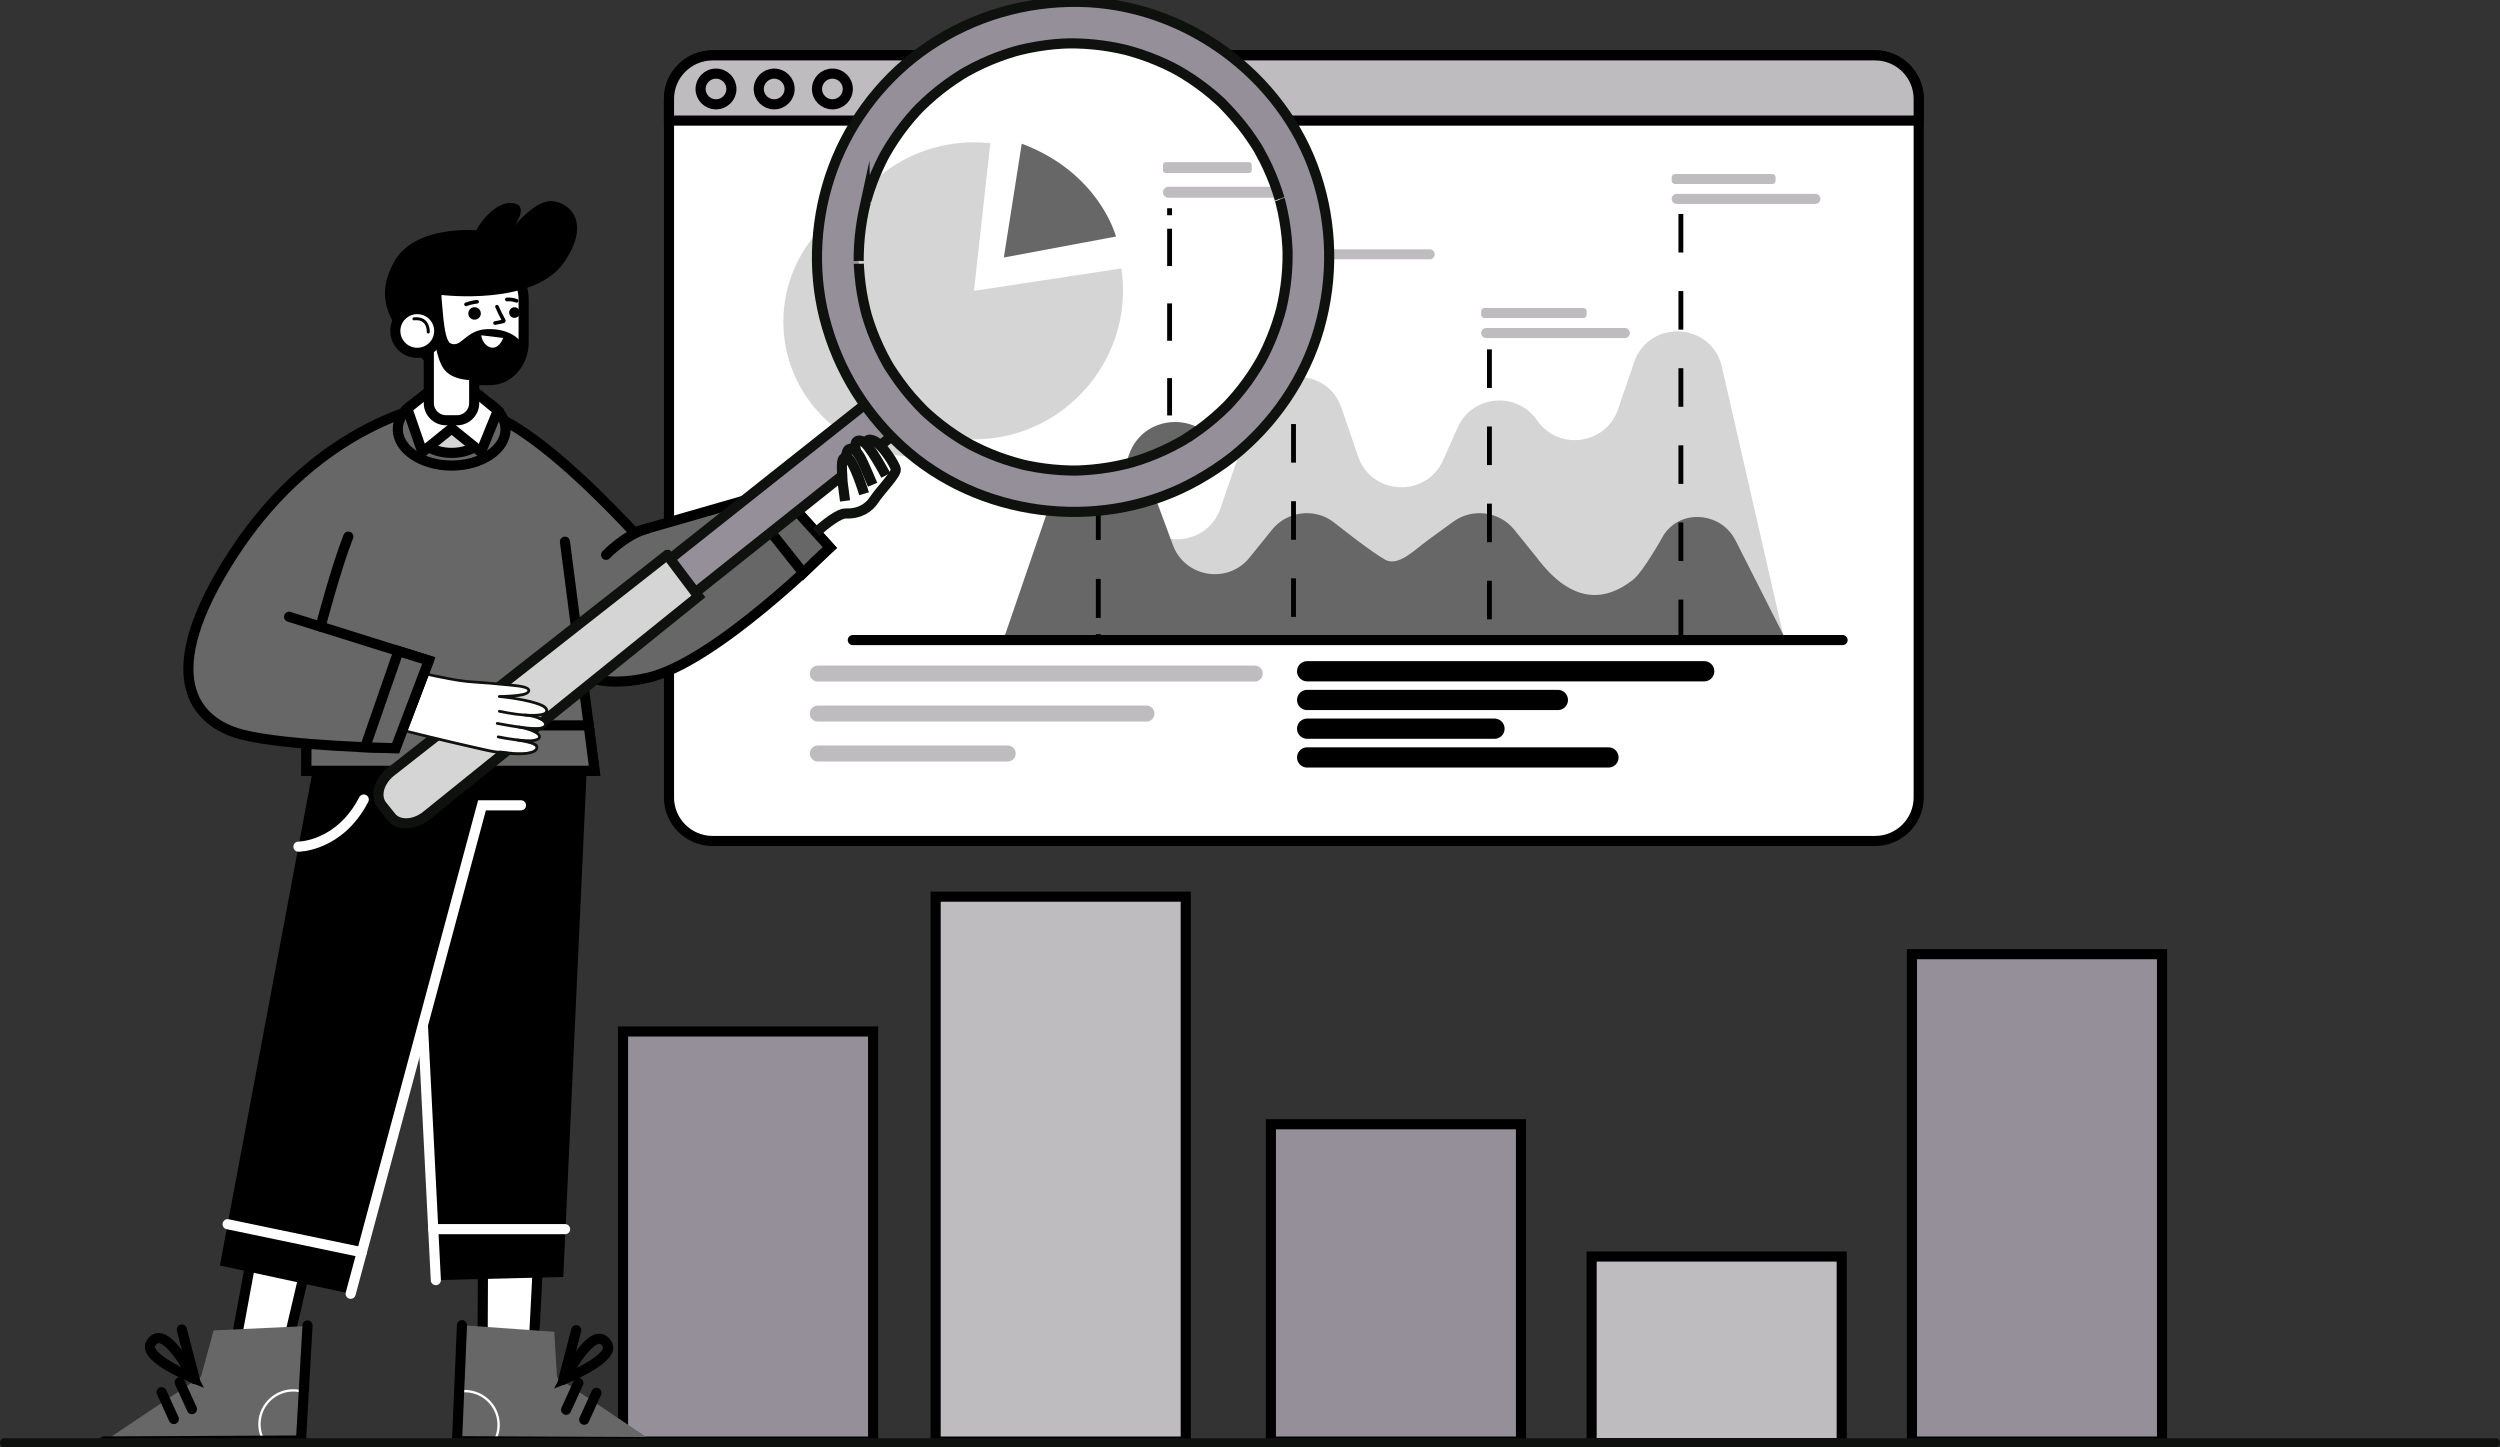 <svg width="247" height="143" viewBox="0 0 247 143" fill="none" xmlns="http://www.w3.org/2000/svg">
<rect x="0" y="0" width="247" height="143" fill="#333333" stroke="none"/>
<g clip-path="url(#clip0_102_3432)">
<path d="M185.25 5.469H70.413C68.029 5.469 66.096 7.393 66.096 9.768V78.791C66.096 81.165 68.029 83.09 70.413 83.09H185.25C187.634 83.09 189.567 81.165 189.567 78.791V9.768C189.567 7.393 187.634 5.469 185.25 5.469Z" fill="white" stroke="#010001" stroke-miterlimit="10"/>
<path d="M185.254 5.469H70.413C68.029 5.469 66.096 7.394 66.096 9.768V11.914H189.567V9.768C189.567 7.394 187.634 5.469 185.25 5.469H185.254Z" fill="#BFBCC0" stroke="#010001" stroke-miterlimit="10"/>
<path d="M70.74 10.307C71.581 10.307 72.263 9.628 72.263 8.791C72.263 7.953 71.581 7.274 70.74 7.274C69.9 7.274 69.218 7.953 69.218 8.791C69.218 9.628 69.9 10.307 70.74 10.307Z" stroke="#010001" stroke-miterlimit="10"/>
<path d="M78.012 8.791C78.012 9.63 77.329 10.307 76.489 10.307C75.65 10.307 74.967 9.627 74.967 8.791C74.967 7.955 75.65 7.274 76.489 7.274C77.329 7.274 78.012 7.955 78.012 8.791Z" stroke="#010001" stroke-miterlimit="10"/>
<path d="M83.764 8.791C83.764 9.63 83.081 10.307 82.242 10.307C81.402 10.307 80.719 9.627 80.719 8.791C80.719 7.955 81.402 7.274 82.242 7.274C83.081 7.274 83.764 7.955 83.764 8.791Z" stroke="#010001" stroke-miterlimit="10"/>
<path d="M123.965 67.344H80.806C80.366 67.344 80.01 66.989 80.01 66.551C80.01 66.113 80.366 65.758 80.806 65.758H123.965C124.405 65.758 124.761 66.113 124.761 66.551C124.761 66.989 124.405 67.344 123.965 67.344Z" fill="#BFBCC0"/>
<path d="M113.263 71.292H80.802C80.362 71.292 80.006 70.938 80.006 70.5C80.006 70.062 80.362 69.707 80.802 69.707H113.263C113.703 69.707 114.059 70.062 114.059 70.5C114.059 70.938 113.703 71.292 113.263 71.292Z" fill="#BFBCC0"/>
<path d="M99.556 75.24H80.806C80.366 75.24 80.01 74.886 80.01 74.448C80.01 74.01 80.366 73.655 80.806 73.655H99.556C99.996 73.655 100.352 74.01 100.352 74.448C100.352 74.886 99.996 75.24 99.556 75.24Z" fill="#BFBCC0"/>
<path d="M129.147 66.32H168.374" stroke="#010001" stroke-width="2" stroke-miterlimit="10" stroke-linecap="round"/>
<path d="M129.147 69.157H153.915" stroke="#010001" stroke-width="2" stroke-miterlimit="10" stroke-linecap="round"/>
<path d="M129.147 71.994H147.654" stroke="#010001" stroke-width="2" stroke-miterlimit="10" stroke-linecap="round"/>
<path d="M129.147 74.835H158.915" stroke="#010001" stroke-width="2" stroke-miterlimit="10" stroke-linecap="round"/>
<path d="M99.317 62.986L106.359 52.838C107.791 50.776 110.643 50.28 112.693 51.738L113.681 52.444C116.138 54.196 119.597 53.092 120.575 50.243L123.994 40.28C125.386 36.227 131.142 36.227 132.53 40.28L134.183 45.101C135.51 48.97 140.913 49.205 142.578 45.466L144.013 42.242C145.445 39.024 149.867 38.619 151.862 41.525C153.959 44.58 158.654 43.943 159.857 40.443L161.455 35.782C162.924 31.5 169.112 31.822 170.122 36.238L176.242 62.986C176.242 62.986 99.527 62.773 99.313 62.986H99.317Z" fill="#D5D5D5"/>
<path d="M171.459 53.378C170.119 50.732 166.423 50.24 164.577 52.567C164.515 52.647 164.453 52.73 164.395 52.813C164.395 52.813 162.386 56.472 161.31 57.308C158.665 59.364 155.387 59.816 151.833 55.09L149.613 52.339C148.137 50.511 145.477 50.164 143.577 51.546L141.008 53.417C139.801 54.297 138.152 56.002 136.88 55.314C135.473 54.55 131.709 51.546 131.709 51.546C129.808 50.16 127.148 50.511 125.673 52.339L123.453 55.09C121.309 57.746 117.072 57.058 115.887 53.859L113.147 46.472C111.712 42.6 106.185 42.665 104.844 46.574L99.335 62.624L98.91 63.091C98.91 63.091 99.001 63.091 99.175 63.091L99.12 63.251C99.12 62.936 176.38 63.091 176.38 63.091L171.463 53.378H171.459Z" fill="#676767"/>
<path d="M84.258 63.24H182.045" stroke="#010001" stroke-miterlimit="10" stroke-linecap="round"/>
<path d="M108.51 24.313V25.001" stroke="#010001" stroke-width="0.48" stroke-miterlimit="10"/>
<path d="M108.51 26.398V61.958" stroke="#010001" stroke-width="0.48" stroke-miterlimit="10" stroke-dasharray="3.85 3.85"/>
<path d="M108.51 62.653V63.345" stroke="#010001" stroke-width="0.48" stroke-miterlimit="10"/>
<path d="M127.799 26.658V64.217" stroke="#010001" stroke-width="0.48" stroke-miterlimit="10" stroke-dasharray="3.81 3.81"/>
<path d="M166.071 21.139V63.696" stroke="#010001" stroke-width="0.48" stroke-miterlimit="10" stroke-dasharray="3.81 3.81"/>
<path d="M147.156 34.519V63.345" stroke="#010001" stroke-width="0.48" stroke-miterlimit="10" stroke-dasharray="3.81 3.81"/>
<path d="M160.536 33.401H146.836C146.564 33.401 146.339 33.18 146.339 32.905C146.339 32.633 146.56 32.409 146.836 32.409H160.536C160.809 32.409 161.034 32.63 161.034 32.905C161.034 33.176 160.812 33.401 160.536 33.401Z" fill="#BFBCC0"/>
<path d="M179.36 20.147H165.66C165.387 20.147 165.162 19.927 165.162 19.652C165.162 19.38 165.384 19.156 165.66 19.156H179.36C179.632 19.156 179.857 19.377 179.857 19.652C179.857 19.923 179.636 20.147 179.36 20.147Z" fill="#BFBCC0"/>
<path d="M175.104 17.191H165.486C165.307 17.191 165.162 17.335 165.162 17.513V17.857C165.162 18.035 165.307 18.179 165.486 18.179H175.104C175.283 18.179 175.428 18.035 175.428 17.857V17.513C175.428 17.335 175.283 17.191 175.104 17.191Z" fill="#BFBCC0"/>
<path d="M141.251 25.623H127.552C127.279 25.623 127.054 25.402 127.054 25.127C127.054 24.856 127.276 24.631 127.552 24.631H141.251C141.524 24.631 141.749 24.852 141.749 25.127C141.749 25.399 141.528 25.623 141.251 25.623Z" fill="#BFBCC0"/>
<path d="M122.112 23.361H108.412C108.14 23.361 107.914 23.14 107.914 22.865C107.914 22.594 108.136 22.37 108.412 22.37H122.112C122.384 22.37 122.61 22.59 122.61 22.865C122.61 23.137 122.388 23.361 122.112 23.361Z" fill="#BFBCC0"/>
<path d="M115.64 20.148H108.201C108.043 20.148 107.914 20.276 107.914 20.433V20.85C107.914 21.008 108.043 21.136 108.201 21.136H115.64C115.798 21.136 115.927 21.008 115.927 20.85V20.433C115.927 20.276 115.798 20.148 115.64 20.148Z" fill="#BFBCC0"/>
<path d="M156.437 30.433H146.666C146.485 30.433 146.339 30.579 146.339 30.759V31.095C146.339 31.275 146.485 31.421 146.666 31.421H156.437C156.618 31.421 156.764 31.275 156.764 31.095V30.759C156.764 30.579 156.618 30.433 156.437 30.433Z" fill="#BFBCC0"/>
<path d="M90.853 31.765L104.157 29.742C105.273 37.012 100.185 43.907 92.885 45.018C85.584 46.129 78.662 41.062 77.546 33.791C76.431 26.521 81.518 19.626 88.819 18.515C89.981 18.338 91.162 18.313 92.329 18.443L90.85 31.765H90.853Z" fill="#D5D5D5"/>
<path d="M95.171 18.486L93.553 28.757L103.677 26.864C103.677 26.864 102.187 21.107 95.171 18.486Z" fill="#676767"/>
<path d="M213.609 94.273H188.898V142.428H213.609V94.273Z" fill="#958F99" stroke="#010001" stroke-miterlimit="10"/>
<path d="M181.961 124.145H157.251V142.58H181.961V124.145Z" fill="#BFBCC0" stroke="#010001" stroke-miterlimit="10"/>
<path d="M117.152 88.591H92.441V142.428H117.152V88.591Z" fill="#BFBCC0" stroke="#010001" stroke-miterlimit="10"/>
<path d="M150.274 111.076H125.564V142.428H150.274V111.076Z" fill="#958F99" stroke="#010001" stroke-miterlimit="10"/>
<path d="M86.264 101.909H61.554V142.428H86.264V101.909Z" fill="#958F99" stroke="#010001" stroke-miterlimit="10"/>
<path d="M80.795 52.592L77.394 49.241C77.394 49.241 80.751 45.911 81.427 45.199C82.1 44.489 83.023 43.91 83.764 44.641C84.505 45.372 85.167 48.057 84.465 48.825C83.764 49.588 80.799 52.589 80.799 52.589L80.795 52.592Z" fill="white"/>
<path d="M46.604 40.606C46.604 40.606 50.303 39.401 62.644 52.592L76.9 48.485L81.991 54.101C81.991 54.101 70.631 65.516 63.923 66.982C60.191 67.799 55.209 67.854 50.714 60.174C46.219 52.495 46.601 40.602 46.601 40.602L46.604 40.606Z" fill="#676767" stroke="#010001" stroke-miterlimit="10" stroke-linecap="round"/>
<path d="M79.364 56.602C80.835 55.104 81.994 54.101 81.994 54.101L76.903 48.485L73.767 49.563L79.364 56.602Z" fill="#676767" stroke="#010001" stroke-miterlimit="10" stroke-linecap="round"/>
<path d="M59.882 54.818C59.882 54.818 61.728 52.856 63.927 52.223" stroke="#010001" stroke-miterlimit="10" stroke-linecap="round"/>
<path d="M53.167 124.536L52.756 132.501L47.68 133.352L47.716 124.992L53.167 124.536Z" fill="white" stroke="#010001" stroke-miterlimit="10"/>
<path d="M64.614 142.482L45.154 142.392L45.641 130.93L54.766 131.582L55.028 136.062L64.614 142.482Z" fill="#676767"/>
<path d="M58.927 137.618L57.717 140.268" stroke="#010001" stroke-miterlimit="10" stroke-linecap="round"/>
<path d="M57.142 136.634L55.932 139.287" stroke="#010001" stroke-miterlimit="10" stroke-linecap="round"/>
<path d="M55.791 136.232C55.791 136.232 60.813 134.227 59.995 132.809C58.68 130.525 55.791 136.232 55.791 136.232Z" stroke="#010001" stroke-miterlimit="10" stroke-linecap="round"/>
<path d="M56.935 131.423L55.653 136.319" stroke="#010001" stroke-miterlimit="10" stroke-linecap="round"/>
<path d="M48.963 142.41C49.25 141.882 49.406 141.27 49.377 140.626C49.293 138.726 47.676 137.246 45.765 137.325C45.63 137.333 45.496 137.347 45.365 137.369L45.354 137.608C45.492 137.582 45.63 137.564 45.776 137.561C47.556 137.485 49.068 138.863 49.144 140.637C49.173 141.281 49.006 141.889 48.697 142.41H48.963Z" fill="white"/>
<path d="M64.614 142.482L45.154 142.392L45.641 130.93" stroke="#010001" stroke-miterlimit="10" stroke-linecap="round"/>
<path d="M43.061 126.475L55.653 126.164L58.105 73.087L40.35 73.054L43.061 126.475Z" fill="#010001"/>
<path d="M40.35 73.054L43.061 126.475" stroke="white" stroke-miterlimit="10" stroke-linecap="round"/>
<path d="M42.803 121.441H55.831" stroke="white" stroke-miterlimit="10" stroke-linecap="round"/>
<path d="M24.888 124.018L23.442 131.861L28.181 133.858L30.088 125.715L24.888 124.018Z" fill="white" stroke="#010001" stroke-miterlimit="10"/>
<path d="M10.28 142.417L29.739 142.323L30.466 131.006L21.105 131.444L19.866 135.997L10.28 142.417Z" fill="#676767"/>
<path d="M15.967 137.55L17.177 140.202" stroke="#010001" stroke-miterlimit="10" stroke-linecap="round"/>
<path d="M17.755 136.569L18.962 139.218" stroke="#010001" stroke-miterlimit="10" stroke-linecap="round"/>
<path d="M19.107 136.164C19.107 136.164 14.085 134.159 14.902 132.74C16.218 130.456 19.107 136.164 19.107 136.164Z" stroke="#010001" stroke-miterlimit="10" stroke-linecap="round"/>
<path d="M17.962 131.357L19.241 136.254" stroke="#010001" stroke-miterlimit="10" stroke-linecap="round"/>
<path d="M25.935 142.341C25.648 141.813 25.491 141.201 25.52 140.557C25.604 138.657 27.221 137.177 29.133 137.256C29.267 137.264 29.874 137.325 30.005 137.347L29.954 137.593C29.816 137.568 29.267 137.495 29.122 137.488C27.341 137.412 25.829 138.791 25.753 140.564C25.724 141.208 25.891 141.816 26.2 142.338H25.935V142.341Z" fill="white"/>
<path d="M10.28 142.417L29.739 142.323L30.383 130.952" stroke="#010001" stroke-miterlimit="10" stroke-linecap="round"/>
<path d="M31.295 74.017L21.723 125.031L34.645 127.822L48.897 74.824L31.295 74.017Z" fill="#010001"/>
<path d="M34.645 127.822L47.622 79.565H51.474" stroke="white" stroke-miterlimit="10" stroke-linecap="round"/>
<path d="M29.485 83.651C29.485 83.651 33.537 83.644 35.939 78.993" stroke="white" stroke-miterlimit="10" stroke-linecap="round"/>
<path d="M22.49 120.953L35.746 123.721" stroke="white" stroke-miterlimit="10" stroke-linecap="round"/>
<path d="M56.677 54.952L58.741 76.152H30.267C30.267 76.152 30.237 60.352 31.051 53.453C31.865 46.556 38.722 41.384 42.367 41.522C46.012 41.659 49.126 42.408 49.126 42.408L56.677 54.948V54.952Z" fill="#676767"/>
<path d="M55.816 53.519L58.745 76.152H30.27C30.27 76.152 30.241 60.352 31.055 53.453C31.869 46.556 38.726 41.384 42.371 41.522C46.016 41.659 49.13 42.408 49.13 42.408" stroke="#010001" stroke-miterlimit="10" stroke-linecap="round"/>
<path d="M30.267 76.152H58.741L58.164 71.672H30.292C30.267 74.335 30.267 76.152 30.267 76.152Z" fill="#676767" stroke="#010001" stroke-miterlimit="10" stroke-linecap="round"/>
<path d="M121.876 41.188C130.904 32.196 130.904 17.618 121.876 8.626C112.847 -0.365 98.21 -0.365 89.181 8.626C80.153 17.618 80.153 32.196 89.181 41.188C98.21 50.18 112.847 50.18 121.876 41.188Z" fill="white" stroke="#010001" stroke-miterlimit="10"/>
<mask id="mask0_102_3432" style="mask-type:luminance" maskUnits="userSpaceOnUse" x="82" y="1" width="47" height="47">
<path d="M121.876 41.188C130.904 32.196 130.904 17.618 121.876 8.626C112.847 -0.365 98.21 -0.365 89.181 8.626C80.153 17.618 80.153 32.196 89.181 41.188C98.21 50.18 112.847 50.18 121.876 41.188Z" fill="white"/>
</mask>
<g mask="url(#mask0_102_3432)">
<path d="M105.487 62.91L113.198 51.803C114.768 49.545 117.889 49.002 120.131 50.598L121.214 51.369C123.903 53.287 127.69 52.078 128.758 48.959L132.501 38.051C134.024 33.614 140.325 33.614 141.847 38.051L143.661 43.331C145.114 47.566 151.026 47.822 152.847 43.733L154.417 40.201C155.983 36.679 160.823 36.238 163.007 39.419C165.3 42.763 170.442 42.065 171.758 38.236L173.509 33.133C175.119 28.446 181.892 28.801 182.997 33.632L189.698 62.914C189.698 62.914 105.72 62.679 105.487 62.914V62.91Z" fill="#D5D5D5"/>
<path d="M184.461 52.393C182.993 49.495 178.949 48.959 176.929 51.503C176.859 51.59 176.794 51.68 176.729 51.775C176.729 51.775 174.53 55.781 173.349 56.696C170.453 58.947 166.863 59.443 162.975 54.268L160.543 51.257C158.926 49.256 156.019 48.876 153.937 50.392L151.125 52.44C149.802 53.403 147.999 55.27 146.608 54.514C145.067 53.678 140.946 50.392 140.946 50.392C138.864 48.876 135.957 49.259 134.34 51.257L131.909 54.268C129.561 57.178 124.924 56.421 123.627 52.922L120.626 44.833C119.052 40.592 113.005 40.668 111.537 44.945L105.509 62.516L105.044 63.03C105.044 63.03 105.145 63.03 105.334 63.03L105.276 63.203C105.276 62.86 189.85 63.03 189.85 63.03L184.469 52.397L184.461 52.393Z" fill="#676767"/>
<path d="M115.556 20.575V21.266" stroke="#010001" stroke-width="0.48" stroke-miterlimit="10"/>
<path d="M115.556 22.597V61.947" stroke="#010001" stroke-width="0.48" stroke-miterlimit="10" stroke-dasharray="3.69 3.69"/>
<path d="M130.444 19.536H115.447C115.146 19.536 114.902 19.293 114.902 18.993C114.902 18.693 115.146 18.45 115.447 18.45H130.444C130.746 18.45 130.989 18.693 130.989 18.993C130.989 19.293 130.746 19.536 130.444 19.536Z" fill="#BFBCC0"/>
<path d="M123.387 16.018H115.189C115.031 16.018 114.902 16.146 114.902 16.304V16.814C114.902 16.972 115.031 17.1 115.189 17.1H123.387C123.546 17.1 123.674 16.972 123.674 16.814V16.304C123.674 16.146 123.546 16.018 123.387 16.018Z" fill="#BFBCC0"/>
<path d="M96.224 28.736L110.789 26.521C112.01 34.479 106.439 42.025 98.448 43.241C90.457 44.457 82.881 38.909 81.66 30.95C80.439 22.992 86.01 15.446 94 14.23C95.272 14.035 96.566 14.01 97.845 14.151L96.228 28.736H96.224Z" fill="#D5D5D5"/>
<path d="M100.948 14.198L99.179 25.442L110.262 23.369C110.262 23.369 108.634 17.068 100.948 14.198Z" fill="#676767"/>
</g>
<path d="M68.189 58.944L65.598 55.701L86.162 39.401L88.517 42.774L68.189 58.944Z" fill="#958F99" stroke="#0F110E" stroke-miterlimit="10"/>
<path d="M65.915 54.833L38.624 76.246C37.425 77.195 37.033 78.689 37.748 79.583L38.646 80.705C39.362 81.599 40.91 81.552 42.109 80.604L69 58.926L65.918 54.833H65.915Z" fill="#D5D5D5" stroke="#0F110E" stroke-miterlimit="10"/>
<path d="M130.335 32.441C131.749 27.451 131.651 22.218 130.016 17.292C126.72 7.387 117.025 0.319 106.555 0.185C101.29 0.116 96.203 1.6 91.824 4.524C87.489 7.419 84.098 11.74 82.296 16.615C80.562 21.298 80.217 26.542 81.449 31.388C82.779 36.614 85.672 41.25 89.807 44.743C97.634 51.351 109.39 52.487 118.318 47.428C119.536 46.74 120.706 45.98 121.803 45.115C125.848 41.88 128.922 37.428 130.335 32.445V32.441ZM117.824 42.911C117.562 43.089 117.293 43.259 117.025 43.429C117.003 43.443 116.956 43.472 116.916 43.494C116.785 43.57 116.654 43.646 116.523 43.718C115.491 44.29 114.419 44.786 113.311 45.195C112.831 45.372 112.348 45.528 111.861 45.676C111.821 45.684 111.472 45.785 111.378 45.807C111.054 45.886 110.727 45.962 110.4 46.027C109.303 46.248 108.194 46.393 107.075 46.458C106.926 46.465 106.773 46.472 106.624 46.48C106.581 46.48 106.483 46.483 106.414 46.487C106.21 46.487 106.003 46.487 105.8 46.487C105.2 46.476 104.597 46.44 104.001 46.382C103.463 46.328 102.925 46.259 102.391 46.169C102.126 46.125 101.857 46.074 101.592 46.02C101.443 45.991 101.297 45.959 101.152 45.926C101.112 45.915 100.981 45.886 100.894 45.861C99.865 45.589 98.859 45.26 97.874 44.855C97.369 44.648 96.871 44.42 96.384 44.178C96.25 44.109 96.112 44.041 95.977 43.972C95.948 43.957 95.886 43.925 95.836 43.896C95.588 43.755 95.338 43.613 95.094 43.465C94.091 42.853 93.139 42.166 92.242 41.409C92.049 41.246 91.864 41.084 91.675 40.917C91.558 40.812 91.442 40.707 91.33 40.599C91.322 40.592 91.319 40.588 91.315 40.584C91.297 40.566 91.279 40.548 91.253 40.523C90.832 40.088 90.414 39.654 90.018 39.194C89.24 38.293 88.561 37.334 87.91 36.339C87.892 36.31 87.877 36.288 87.863 36.267C87.859 36.26 87.856 36.256 87.852 36.249C87.772 36.115 87.696 35.977 87.619 35.84C87.496 35.623 87.38 35.402 87.263 35.181C86.98 34.631 86.715 34.07 86.475 33.498C86.26 32.988 86.068 32.474 85.89 31.949C85.802 31.689 85.723 31.428 85.643 31.164C85.632 31.131 85.628 31.12 85.624 31.106C85.621 31.091 85.617 31.084 85.614 31.062C85.566 30.885 85.523 30.712 85.479 30.534C85.218 29.448 85.032 28.345 84.93 27.233C84.905 26.966 84.887 26.694 84.869 26.427C84.861 26.307 84.854 26.188 84.85 26.068C84.85 26.075 84.847 25.902 84.84 25.793C84.84 25.685 84.84 25.507 84.84 25.518C84.84 25.399 84.84 25.279 84.843 25.16C84.85 24.859 84.861 24.563 84.879 24.262C84.949 23.126 85.097 21.997 85.33 20.882C85.356 20.766 85.381 20.647 85.406 20.531C85.406 20.538 85.446 20.368 85.472 20.263C85.501 20.158 85.544 19.988 85.544 19.995C85.577 19.88 85.61 19.764 85.643 19.648C85.81 19.073 86.002 18.501 86.217 17.936C86.409 17.43 86.62 16.926 86.849 16.434C86.951 16.213 87.056 15.996 87.165 15.779C87.234 15.645 87.303 15.508 87.372 15.374C87.391 15.334 87.412 15.298 87.434 15.262C87.441 15.247 87.452 15.233 87.467 15.204C88.034 14.219 88.659 13.271 89.36 12.377C89.705 11.936 90.069 11.509 90.443 11.092C90.548 10.977 90.654 10.861 90.763 10.749C90.77 10.742 90.774 10.738 90.777 10.734C90.795 10.716 90.814 10.698 90.839 10.673C91.068 10.452 91.293 10.228 91.526 10.014C92.398 9.211 93.335 8.472 94.32 7.81C94.556 7.651 94.796 7.499 95.04 7.343C95.073 7.321 95.094 7.307 95.12 7.293C95.232 7.227 95.345 7.162 95.458 7.097C95.974 6.808 96.504 6.536 97.042 6.286C98.067 5.809 99.128 5.418 100.211 5.092C100.24 5.088 100.687 4.962 100.778 4.94C101.043 4.875 101.308 4.813 101.577 4.759C102.169 4.636 102.769 4.538 103.369 4.459C103.906 4.39 104.448 4.339 104.989 4.31C105.207 4.3 105.425 4.292 105.643 4.285C105.705 4.285 105.778 4.285 105.814 4.285C105.996 4.285 106.174 4.285 106.356 4.292C107.468 4.318 108.576 4.426 109.673 4.611C110.186 4.698 110.691 4.799 111.196 4.922C111.258 4.936 111.327 4.955 111.363 4.965C111.508 5.005 111.654 5.045 111.799 5.088C112.09 5.172 112.377 5.262 112.664 5.356C113.754 5.718 114.822 6.163 115.847 6.681C115.934 6.724 116.251 6.898 116.287 6.916C116.516 7.046 116.745 7.177 116.974 7.318C117.472 7.622 117.958 7.944 118.431 8.288C118.885 8.613 119.325 8.957 119.754 9.316C119.968 9.497 120.182 9.681 120.389 9.869C120.484 9.953 120.575 10.039 120.666 10.123C120.698 10.152 120.717 10.17 120.735 10.188C120.753 10.206 120.771 10.228 120.807 10.264C121.658 11.14 122.464 12.041 123.188 13.025C123.526 13.488 123.845 13.962 124.151 14.444C124.172 14.476 124.187 14.498 124.201 14.523C124.267 14.636 124.332 14.748 124.398 14.86C124.568 15.16 124.728 15.461 124.885 15.768C125.401 16.785 125.84 17.838 126.2 18.921C126.276 19.145 126.345 19.373 126.411 19.601C126.4 19.579 126.538 20.064 126.56 20.158C126.698 20.716 126.814 21.28 126.909 21.845C126.999 22.38 127.069 22.916 127.123 23.455C127.148 23.723 127.17 23.994 127.185 24.262C127.196 24.411 127.203 24.563 127.207 24.711C127.207 24.755 127.214 24.899 127.214 24.99C127.225 26.068 127.156 27.15 127.014 28.218C126.941 28.753 126.854 29.282 126.745 29.81C126.698 30.046 126.643 30.277 126.589 30.512C126.578 30.552 126.567 30.592 126.563 30.61C126.513 30.784 126.469 30.957 126.418 31.131C126.098 32.228 125.695 33.303 125.215 34.345C125.103 34.591 124.983 34.837 124.859 35.08C124.819 35.163 124.594 35.575 124.587 35.594C124.303 36.089 124.005 36.578 123.685 37.056C123.046 38.008 122.334 38.912 121.56 39.755C121.472 39.853 121.382 39.947 121.294 40.041C121.276 40.059 121.254 40.078 121.229 40.106C121.025 40.306 120.822 40.505 120.611 40.7C120.164 41.116 119.699 41.511 119.223 41.891C118.769 42.249 118.304 42.593 117.828 42.919L117.824 42.911Z" fill="#958F99" stroke="#0F110E" stroke-miterlimit="10"/>
<path d="M87.863 47.489C87.863 47.489 88.484 46.61 88.506 46.375C88.528 46.139 87.728 44.884 87.347 44.449C86.965 44.015 86.268 43.487 85.988 43.422C85.708 43.356 85.617 43.91 85.465 43.783C85.312 43.657 84.81 43.425 84.632 43.635C84.454 43.841 84.538 44.363 84.538 44.363C84.538 44.363 84.312 44.323 84.051 44.337C83.789 44.348 83.677 44.572 83.651 44.79C83.626 45.007 83.662 45.029 83.455 45.141C83.248 45.253 83.212 45.64 83.201 46.118C83.19 46.596 83.568 49.574 83.455 49.708C83.342 49.842 81.696 50.949 81.344 51.261C80.991 51.572 80.969 52.089 81.082 52.024C81.195 51.955 82.714 50.837 83.866 50.736C85.021 50.634 85.868 50.037 86.126 49.69C86.384 49.342 87.856 47.493 87.856 47.493L87.863 47.489Z" fill="white"/>
<path d="M85.37 48.785C85.37 48.785 84.338 45.365 83.691 45.217C83.044 45.065 83.161 45.966 83.248 47.631L83.491 49.491" stroke="#0F110E" stroke-miterlimit="10"/>
<path d="M86.213 47.891C86.213 47.891 85.214 45.528 85.087 45.34C84.96 45.151 84.578 44.308 84.047 44.334C83.52 44.359 83.633 45.282 83.633 45.282" stroke="#0F110E" stroke-miterlimit="10"/>
<path d="M87.518 46.968C87.518 46.968 85.864 43.823 85.185 43.584C84.505 43.346 84.396 43.888 84.596 44.612" stroke="#0F110E" stroke-miterlimit="10"/>
<path d="M85.69 44.03C85.69 44.03 85.37 43.078 86.431 43.588C87.14 43.928 88.444 45.897 88.506 46.375C88.568 46.852 86.922 48.521 86.391 49.343C85.861 50.164 84.952 50.779 83.571 50.732C82.888 50.711 81.547 51.778 80.628 52.592" stroke="#0F110E" stroke-miterlimit="10"/>
<path d="M38.337 71.675C38.337 71.675 50.126 74.994 52.535 74.213C54.555 73.557 48.687 72.689 48.687 72.689C48.687 72.689 52.804 73.706 53.211 72.899C53.618 72.092 48.865 71.437 48.865 71.437C48.865 71.437 53.672 72.323 53.799 71.57C53.927 70.818 48.999 70.213 48.999 70.213C48.999 70.213 53.879 71.165 54.047 70.289C54.214 69.414 49.184 68.824 49.184 68.824C49.184 68.824 52.353 68.816 52.193 68.129C52.033 67.438 45.565 67.879 40.605 66.204C37.763 65.244 38.337 71.675 38.337 71.675Z" fill="white"/>
<path d="M49.304 70.405C50.391 70.633 51.514 70.807 52.629 70.811C53.018 70.811 54.188 70.843 54.159 70.206C54.137 69.692 53.385 69.472 52.993 69.345C52.27 69.113 51.514 68.979 50.765 68.867C50.289 68.795 49.809 68.73 49.326 68.683V68.954C49.715 68.95 50.1 68.932 50.485 68.903C50.987 68.867 51.586 68.86 52.048 68.635C52.226 68.549 52.44 68.364 52.371 68.14C52.288 67.865 51.884 67.767 51.645 67.713C51.07 67.586 50.456 67.557 49.871 67.503C49.13 67.43 48.385 67.362 47.644 67.3C47.113 67.257 46.579 67.246 46.048 67.188C44.904 67.061 43.763 66.808 42.636 66.576C41.51 66.345 40.459 66.149 39.398 65.845C39.231 65.798 39.159 66.059 39.326 66.106C40.151 66.341 40.997 66.504 41.837 66.681C43 66.931 44.162 67.173 45.336 67.358C46.361 67.521 47.4 67.546 48.432 67.637C49.104 67.695 49.78 67.76 50.453 67.829C50.685 67.854 50.918 67.876 51.15 67.904C51.339 67.926 51.525 67.955 51.706 68.006C51.79 68.028 52.099 68.1 52.11 68.216C52.128 68.404 51.634 68.487 51.517 68.509C51.219 68.567 50.91 68.599 50.609 68.621C50.184 68.654 49.755 68.675 49.326 68.679C49.148 68.679 49.155 68.932 49.326 68.95C50.333 69.048 51.343 69.197 52.328 69.439C52.629 69.511 52.931 69.598 53.218 69.71C53.418 69.79 53.665 69.888 53.81 70.058C54.184 70.503 52.982 70.532 52.793 70.536C51.648 70.561 50.489 70.376 49.373 70.141C49.203 70.105 49.13 70.365 49.301 70.402L49.304 70.405Z" fill="#0F110E"/>
<path d="M49.09 71.603C50.031 71.788 50.979 71.947 51.931 72.055C52.226 72.088 52.52 72.117 52.818 72.128C53.036 72.135 53.258 72.139 53.472 72.099C53.836 72.026 54.181 71.712 53.97 71.328C53.836 71.082 53.556 70.934 53.309 70.829C52.855 70.637 52.36 70.557 51.87 70.51C51.695 70.492 51.695 70.763 51.87 70.782C52.288 70.821 52.709 70.894 53.105 71.038C53.32 71.118 53.548 71.223 53.694 71.404C53.694 71.404 53.705 71.418 53.716 71.433C53.727 71.448 53.737 71.466 53.745 71.484C53.752 71.502 53.745 71.473 53.752 71.502C53.752 71.513 53.767 71.574 53.763 71.534C53.763 71.549 53.763 71.563 53.763 71.578C53.763 71.61 53.77 71.556 53.763 71.592C53.763 71.603 53.741 71.65 53.759 71.614C53.752 71.628 53.745 71.643 53.734 71.657C53.716 71.69 53.745 71.654 53.716 71.679C53.705 71.69 53.694 71.701 53.683 71.708C53.657 71.733 53.683 71.708 53.654 71.73C53.636 71.741 53.618 71.751 53.599 71.762C53.538 71.795 53.461 71.82 53.374 71.835C53.338 71.842 53.338 71.842 53.283 71.846C53.232 71.849 53.185 71.853 53.134 71.853C53.022 71.853 52.909 71.853 52.796 71.849C52.513 71.838 52.233 71.809 51.953 71.78C51.361 71.715 50.772 71.621 50.184 71.523C49.842 71.466 49.5 71.404 49.159 71.339C48.988 71.306 48.915 71.567 49.086 71.6L49.09 71.603Z" fill="#0F110E"/>
<path d="M49.181 72.939C49.668 73.04 50.162 73.12 50.652 73.188C51.041 73.243 51.43 73.29 51.822 73.315C52.135 73.333 52.458 73.344 52.771 73.29C53.011 73.25 53.349 73.145 53.425 72.881C53.501 72.617 53.243 72.392 53.04 72.266C52.836 72.139 52.593 72.045 52.36 71.965C52.008 71.849 51.644 71.766 51.281 71.694C51.11 71.661 51.038 71.922 51.208 71.954C51.728 72.052 52.269 72.171 52.745 72.41C52.818 72.447 52.891 72.486 52.96 72.533C53.014 72.57 53.043 72.591 53.094 72.645C53.102 72.653 53.109 72.664 53.12 72.671C53.142 72.693 53.112 72.66 53.127 72.678C53.142 72.696 53.153 72.718 53.163 72.74C53.171 72.754 53.156 72.714 53.163 72.743C53.163 72.754 53.167 72.761 53.171 72.772C53.178 72.79 53.171 72.74 53.171 72.769C53.171 72.779 53.171 72.79 53.171 72.801C53.171 72.819 53.181 72.772 53.171 72.794C53.171 72.801 53.163 72.812 53.163 72.819C53.156 72.826 53.153 72.837 53.145 72.848C53.138 72.855 53.131 72.863 53.123 72.87C53.116 72.877 53.105 72.884 53.098 72.892C53.123 72.874 53.098 72.892 53.087 72.895C53.065 72.91 53.044 72.921 53.022 72.931C53.011 72.939 53 72.942 52.989 72.946C52.982 72.95 52.971 72.953 52.96 72.957C52.895 72.978 52.833 72.997 52.764 73.011C52.487 73.069 52.19 73.055 51.91 73.04C51.554 73.022 51.201 72.982 50.849 72.935C50.314 72.863 49.78 72.779 49.257 72.667C49.086 72.631 49.014 72.892 49.184 72.928L49.181 72.939Z" fill="#0F110E"/>
<path d="M51.099 73.246C51.339 73.282 51.579 73.326 51.815 73.376C52.142 73.445 52.582 73.507 52.855 73.713C52.876 73.731 52.887 73.746 52.902 73.767C52.891 73.753 52.895 73.742 52.902 73.782C52.909 73.822 52.913 73.858 52.902 73.894C52.887 73.948 52.847 74.006 52.785 74.053C52.655 74.155 52.491 74.202 52.331 74.238C51.594 74.412 50.787 74.343 50.042 74.274C49.45 74.22 48.854 74.162 48.276 74.028C47.8 73.923 47.327 73.814 46.855 73.706C45.322 73.355 43.788 72.996 42.262 72.624C41.037 72.323 39.776 72.052 38.588 71.625C38.523 71.603 38.45 71.574 38.399 71.552C38.239 71.48 38.101 71.715 38.261 71.788C38.675 71.972 39.126 72.088 39.562 72.207C40.289 72.41 41.019 72.595 41.749 72.779C43.367 73.181 44.987 73.561 46.612 73.934C47.128 74.053 47.647 74.169 48.167 74.285C48.752 74.415 49.344 74.48 49.94 74.538C50.736 74.614 51.59 74.683 52.379 74.506C52.662 74.441 53.014 74.321 53.138 74.031C53.193 73.905 53.193 73.746 53.127 73.623C53.022 73.431 52.753 73.351 52.556 73.29C52.182 73.167 51.79 73.087 51.397 73.022C51.317 73.007 51.241 72.996 51.161 72.982C50.99 72.957 50.914 73.217 51.089 73.243L51.099 73.246Z" fill="#0F110E"/>
<path d="M34.409 53.016L43.058 39.936C43.058 39.936 40.136 40.374 36.211 42.412C33.297 43.925 29.772 46.436 26.789 49.711C25.172 51.485 23.678 53.222 22.443 55.679C21.294 57.974 19.95 59.761 19.401 61.47C17.003 68.965 20.157 71.574 23.845 72.551C28.311 73.731 39.078 73.916 39.078 73.916L42.367 65.263L31.669 61.908C31.669 61.908 33.173 56.168 34.413 53.012L34.409 53.016Z" fill="#676767"/>
<path d="M43.061 39.936C43.061 39.936 31.669 41.525 23.104 54.648C15.081 66.942 19.379 71.375 23.845 72.555C28.311 73.735 39.078 73.919 39.078 73.919L42.367 65.266L28.562 60.938" stroke="#010001" stroke-miterlimit="10" stroke-linecap="round"/>
<path d="M31.669 61.911C31.669 61.911 33.174 56.171 34.413 53.016" stroke="#010001" stroke-miterlimit="10" stroke-linecap="round"/>
<path d="M42.367 65.266L39.373 64.329L36.07 73.829C37.858 73.901 39.079 73.923 39.079 73.923L42.367 65.27V65.266Z" fill="#676767" stroke="#010001" stroke-miterlimit="10"/>
<path d="M48.211 42.795C48.211 44.189 46.619 45.322 44.653 45.322C42.687 45.322 41.096 44.192 41.096 42.795C41.096 41.398 42.687 40.269 44.653 40.269C46.619 40.269 48.211 41.398 48.211 42.795Z" fill="white" stroke="#010001" stroke-miterlimit="10" stroke-linecap="round"/>
<path d="M45.401 41.771H44.25H42.629L42.818 43.15L44.024 45.162H44.551H45.1H45.627L46.837 43.15L47.026 41.771H45.401Z" fill="#D5D5D5"/>
<path d="M44.119 45.332H45.572C45.805 45.332 45.805 44.971 45.572 44.971H44.119C43.886 44.971 43.886 45.332 44.119 45.332Z" fill="#010001"/>
<path d="M44.624 38.833C41.684 38.833 39.3 40.436 39.3 42.415C39.3 44.395 41.684 45.998 44.624 45.998C47.564 45.998 49.947 44.395 49.947 42.415C49.947 40.436 47.564 38.833 44.624 38.833ZM44.624 44.746C42.709 44.746 41.157 43.7 41.157 42.412C41.157 41.123 42.709 40.078 44.624 40.078C46.539 40.078 48.091 41.123 48.091 42.412C48.091 43.7 46.539 44.746 44.624 44.746Z" fill="#676767" stroke="#010001" stroke-miterlimit="10" stroke-linecap="round"/>
<path d="M49.184 40.566L47.135 38.876L45.005 38.069L44.373 38.17L42.109 38.876L40.242 40.371L41.728 44.666L44.624 42.328L47.516 44.666L49.184 40.566Z" fill="white" stroke="#010001" stroke-miterlimit="10" stroke-linecap="round"/>
<path d="M48.436 25.844H45.703C43.886 25.844 42.4 27.53 42.4 29.59V33.809C42.4 33.929 42.407 34.044 42.414 34.16C42.385 34.283 42.367 34.414 42.367 34.548V39.828C42.367 40.761 43.134 41.522 44.068 41.522H45.151C46.088 41.522 46.851 40.758 46.851 39.828V37.555H48.432C50.249 37.555 51.735 35.869 51.735 33.809V29.59C51.735 27.53 50.249 25.844 48.432 25.844H48.436Z" fill="white" stroke="#010001" stroke-miterlimit="10"/>
<path d="M42.723 31.696C42.723 31.696 43.341 28.142 43.508 28.667C43.745 29.416 43.719 33.563 44.526 33.929C45.594 34.41 45.987 32.59 48.142 32.517C50.296 32.445 51.532 33.498 51.743 34.356C51.953 35.214 50.841 36.437 50.166 37.001C49.319 37.707 46.859 37.559 46.859 37.559C46.859 37.559 44.729 37.689 43.835 36.437C42.909 35.134 42.723 31.699 42.723 31.699V31.696Z" fill="#010001"/>
<path d="M46.27 30.968C46.27 31.309 46.546 31.584 46.888 31.584C47.229 31.584 47.505 31.309 47.505 30.968C47.505 30.628 47.229 30.353 46.888 30.353C46.546 30.353 46.27 30.628 46.27 30.968Z" fill="#010001"/>
<path d="M50.304 30.882C50.304 31.171 50.54 31.407 50.831 31.407C51.121 31.407 51.358 31.171 51.358 30.882C51.358 30.592 51.121 30.357 50.831 30.357C50.54 30.357 50.304 30.592 50.304 30.882Z" fill="#010001"/>
<path d="M49.715 33.39C49.715 33.39 49.406 34.287 48.752 34.349C48.098 34.41 47.585 33.686 47.549 33.126L49.715 33.39Z" fill="white"/>
<path d="M46.092 30.245C46.263 30.18 46.441 30.125 46.619 30.085C46.706 30.064 46.793 30.046 46.88 30.031C46.928 30.024 46.975 30.017 47.022 30.009C47.088 29.999 46.989 30.013 47.055 30.006C47.08 30.006 47.109 29.999 47.135 29.995C47.229 29.984 47.32 29.919 47.316 29.814C47.313 29.724 47.237 29.622 47.135 29.633C46.746 29.673 46.361 29.76 45.994 29.897C45.907 29.93 45.834 30.02 45.867 30.122C45.896 30.209 45.994 30.285 46.092 30.248V30.245Z" fill="#010001"/>
<path d="M50.082 29.771C50.166 29.763 50.249 29.763 50.329 29.767C50.365 29.767 50.402 29.767 50.434 29.774C50.46 29.774 50.482 29.778 50.503 29.781C50.511 29.781 50.562 29.789 50.525 29.781C50.685 29.803 50.838 29.843 50.99 29.897C51.081 29.93 51.194 29.861 51.216 29.771C51.237 29.669 51.183 29.582 51.089 29.546C50.769 29.43 50.42 29.383 50.078 29.405C49.984 29.412 49.893 29.485 49.897 29.586C49.9 29.677 49.977 29.774 50.078 29.767L50.082 29.771Z" fill="#010001"/>
<path d="M48.93 30.342C49.035 30.588 49.144 30.831 49.261 31.073C49.319 31.189 49.377 31.301 49.439 31.417C49.468 31.471 49.497 31.526 49.526 31.58C49.541 31.605 49.555 31.634 49.57 31.66C49.581 31.678 49.591 31.696 49.599 31.714C49.599 31.714 49.599 31.714 49.595 31.71L49.62 31.62L49.609 31.638L49.675 31.573C49.639 31.595 49.544 31.605 49.49 31.616C49.421 31.631 49.355 31.645 49.286 31.66C49.144 31.689 49.003 31.718 48.861 31.743C48.763 31.761 48.708 31.877 48.734 31.967C48.763 32.069 48.861 32.112 48.959 32.094C49.192 32.054 49.421 32.007 49.65 31.953C49.766 31.924 49.893 31.906 49.944 31.783C49.995 31.66 49.918 31.547 49.86 31.442C49.642 31.059 49.446 30.661 49.275 30.255C49.239 30.165 49.155 30.1 49.05 30.129C48.966 30.151 48.886 30.259 48.923 30.353L48.93 30.342Z" fill="#010001"/>
<path d="M43.116 32.445L43.621 29.141C43.621 29.141 52.804 30.288 55.78 25.844C58.756 21.403 55.627 19.644 54.115 19.894C52.6 20.144 50.831 22.304 50.831 22.304C50.831 22.304 52.24 20.393 50.831 20.093C49.421 19.793 47.865 21.247 47.055 22.757C47.055 22.757 41.001 22.196 38.955 25.844C36.909 29.492 38.421 32.141 42.164 35.908L43.16 33.48L43.112 32.441L43.116 32.445Z" fill="#010001"/>
<path d="M43.396 32.698C43.396 33.892 42.425 34.859 41.226 34.859C40.027 34.859 39.057 33.892 39.057 32.698C39.057 31.504 40.027 30.538 41.226 30.538C42.425 30.538 43.396 31.504 43.396 32.698Z" fill="white" stroke="#010001" stroke-miterlimit="10"/>
<path d="M42.458 32.8C42.469 32.626 42.44 32.438 42.393 32.271C42.298 31.927 42.08 31.616 41.75 31.468C41.481 31.348 41.186 31.323 40.899 31.352C40.823 31.359 40.747 31.413 40.75 31.5C40.75 31.573 40.816 31.66 40.899 31.649C41.03 31.634 41.165 31.631 41.295 31.645C41.31 31.645 41.361 31.656 41.306 31.645C41.321 31.645 41.332 31.649 41.346 31.652C41.375 31.656 41.401 31.663 41.426 31.667C41.477 31.678 41.524 31.692 41.572 31.71C41.583 31.714 41.593 31.721 41.604 31.725C41.604 31.725 41.568 31.707 41.586 31.718C41.593 31.718 41.597 31.721 41.604 31.725C41.626 31.736 41.648 31.747 41.666 31.757C41.706 31.779 41.742 31.804 41.779 31.83C41.75 31.804 41.808 31.851 41.779 31.83C41.786 31.837 41.793 31.841 41.801 31.848C41.815 31.862 41.833 31.877 41.848 31.891C41.877 31.92 41.902 31.949 41.931 31.982C41.953 32.007 41.91 31.949 41.931 31.978C41.935 31.985 41.942 31.993 41.946 32C41.957 32.014 41.968 32.032 41.979 32.047C42 32.079 42.019 32.112 42.033 32.148C42.04 32.163 42.048 32.177 42.055 32.195C42.062 32.206 42.073 32.242 42.055 32.188C42.059 32.199 42.062 32.206 42.066 32.217C42.08 32.249 42.091 32.286 42.102 32.318C42.12 32.38 42.135 32.441 42.146 32.507C42.146 32.521 42.149 32.532 42.153 32.546C42.153 32.553 42.153 32.561 42.153 32.564C42.153 32.586 42.146 32.517 42.153 32.539C42.153 32.543 42.153 32.546 42.153 32.553C42.153 32.579 42.16 32.604 42.16 32.63C42.164 32.687 42.168 32.745 42.164 32.803C42.16 32.883 42.237 32.955 42.313 32.952C42.4 32.948 42.458 32.886 42.462 32.803L42.458 32.8Z" fill="#010001"/>
<path d="M0.44 143H246.56C247.145 143 247.145 142.095 246.56 142.095H0.44C-0.145 142.095 -0.145 143 0.44 143Z" fill="#0F110E"/>
</g>
<defs>
<clipPath id="clip0_102_3432">
<rect width="247" height="143" fill="white"/>
</clipPath>
</defs>
</svg>
